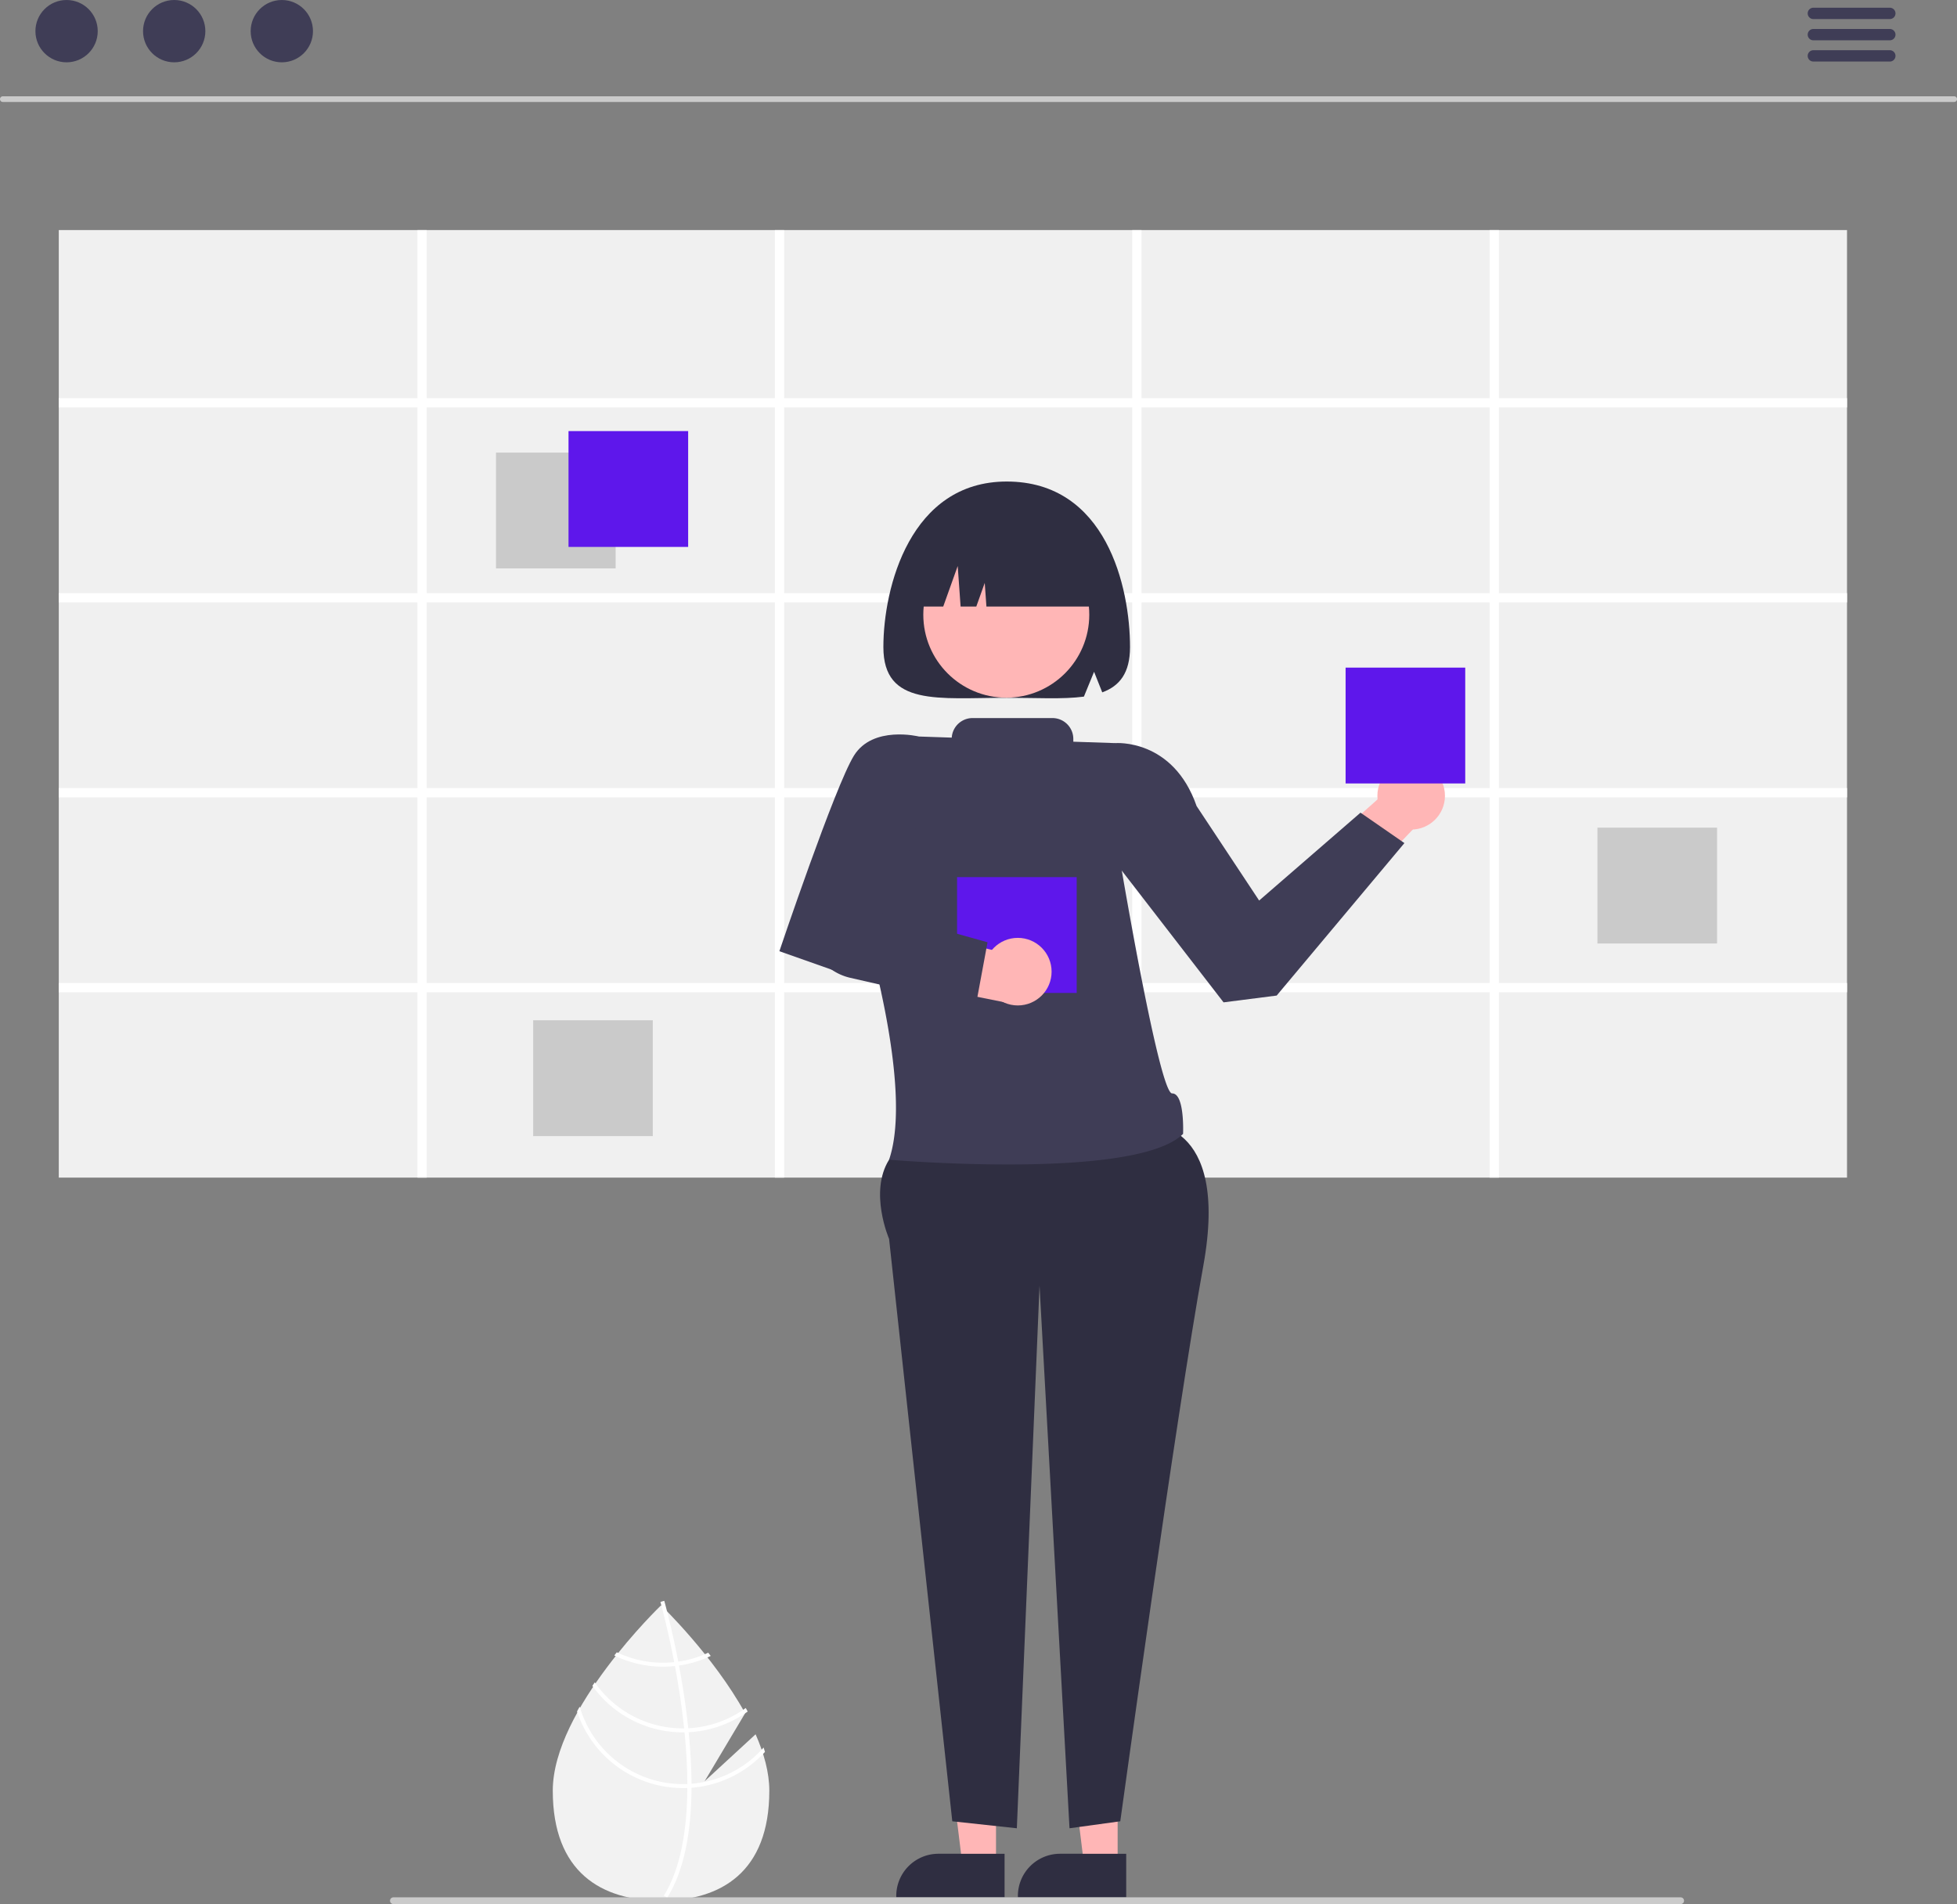 <svg role="img" xmlns:xlink="http://www.w3.org/1999/xlink" viewBox="0 0 579.232 563.506" height="563.506" width="579.232" xmlns="http://www.w3.org/2000/svg"><rect x="0" y="0" width="579.232" height="563.506" fill="#808080" stroke="none"/><path fill="#f2f2f2" transform="translate(-310.384 -168.247)" d="M534.026,681.496l-15.084,13.887,11.988-20.114c-9.444-17.127-24.891-31.929-24.891-31.929s-32.046,30.702-32.046,54.837,14.347,32.561,32.046,32.561c17.698,0,32.046-8.427,32.046-32.561C538.085,692.804,536.495,687.107,534.026,681.496Z"></path><path fill="#fff" transform="translate(-310.384 -168.247)" d="M515.063,696.134v1.19c-.071,13.828-2.403,24.617-6.979,32.214-.065.112-.135.218-.2.33l-.512-.312-.489-.306c5.076-8.204,6.873-19.799,6.937-31.86.006-.389.012-.783.006-1.178-.018-5.106-.33-10.271-.83-15.288-.035-.389-.077-.783-.118-1.178-.695-6.619-1.696-12.944-2.721-18.439-.071-.389-.147-.777-.224-1.16-1.773-9.293-3.581-16.024-3.993-17.514-.047-.183-.077-.283-.082-.306l.559-.159.006-.006.565-.159c.006.024.106.359.271.984.63,2.332,2.267,8.663,3.875,17.014.071.377.147.766.218,1.154.836,4.458,1.655,9.44,2.303,14.67q.247,1.97.442,3.887c.047.395.088.789.124,1.178Q515.034,689.023,515.063,696.134Z"></path><path fill="#fff" transform="translate(-310.384 -168.247)" d="M511.135,659.998c-.395.053-.795.106-1.201.147a32.49,32.49,0,0,1-3.321.171,31.603,31.603,0,0,1-13.663-3.086c-.247.312-.495.624-.748.942a32.774,32.774,0,0,0,14.411,3.321,33.616,33.616,0,0,0,3.545-.188c.4-.041.801-.094,1.195-.153a32.497,32.497,0,0,0,9.393-2.844q-.38-.486-.742-.954A31.495,31.495,0,0,1,511.135,659.998Z"></path><path fill="#fff" transform="translate(-310.384 -168.247)" d="M514.097,679.709q-.61.035-1.219.035c-.124.006-.253.006-.377.006A31.771,31.771,0,0,1,486.424,666.129c-.236.347-.471.695-.701,1.048a32.951,32.951,0,0,0,26.778,13.751c.165,0,.33,0,.495-.006.412-.006.819-.018,1.225-.035a32.776,32.776,0,0,0,17.461-6.125c-.188-.347-.377-.695-.571-1.042A31.553,31.553,0,0,1,514.097,679.709Z"></path><path fill="#fff" transform="translate(-310.384 -168.247)" d="M515.063,696.134c-.412.035-.824.059-1.237.077-.442.018-.883.029-1.325.029a31.857,31.857,0,0,1-30.541-22.921c-.265.477-.53.948-.783,1.425a33.024,33.024,0,0,0,31.324,22.673c.442,0,.883-.006,1.319-.029.418-.012.83-.035,1.243-.065a32.927,32.927,0,0,0,21.731-10.606c-.124-.436-.265-.866-.406-1.301A31.754,31.754,0,0,1,515.063,696.134Z"></path><path fill="#cacaca" transform="translate(-310.384 -168.247)" d="M888.778,198.424H311.222a.838.838,0,0,1,0-1.677H888.778a.838.838,0,0,1,0,1.677Z"></path><circle fill="#3f3d56" r="9.221" cy="9.221" cx="19.706"></circle><circle fill="#3f3d56" r="9.221" cy="9.221" cx="51.559"></circle><circle fill="#3f3d56" r="9.221" cy="9.221" cx="83.413"></circle><path fill="#3f3d56" transform="translate(-310.384 -168.247)" d="M869.693,173.887H847.06a1.677,1.677,0,0,1,0-3.353H869.693a1.677,1.677,0,1,1,0,3.353Z"></path><path fill="#3f3d56" transform="translate(-310.384 -168.247)" d="M869.693,180.174H847.06a1.677,1.677,0,0,1,0-3.353H869.693a1.677,1.677,0,1,1,0,3.353Z"></path><path fill="#3f3d56" transform="translate(-310.384 -168.247)" d="M869.693,186.461H847.06a1.677,1.677,0,0,1,0-3.353H869.693a1.677,1.677,0,1,1,0,3.353Z"></path><rect fill="#f0f0f0" height="280.42" width="529.28" y="68.086" x="17.399"></rect><path fill="#fff" transform="translate(-310.384 -168.247)" d="M857.063,288.823v-2.75H754.033v-49.74h-2.75v49.74H648.253v-49.74h-2.75v49.74H542.473v-49.74h-2.75v49.74H436.693v-49.74h-2.75v49.74H327.783v2.75H433.943v54.95H327.783v2.75H433.943v54.95H327.783v2.75H433.943v54.94H327.783v2.75H433.943v54.84h2.75v-54.84H539.723v54.84h2.75v-54.84H645.503v54.84h2.75v-54.84H751.283v54.84h2.75v-54.84H857.063v-2.75H754.033v-54.94H857.063v-2.75H754.033V346.523H857.063v-2.75H754.033v-54.95Zm-317.34,170.34H436.693v-54.94H539.723Zm0-57.69H436.693V346.523H539.723Zm0-57.7H436.693v-54.95H539.723Zm105.78,115.39H542.473v-54.94H645.503Zm0-57.69H542.473V346.523H645.503Zm0-57.7H542.473v-54.95H645.503Zm105.78,115.39H648.253v-54.94H751.283Zm0-57.69H648.253V346.523H751.283Zm0-57.7H648.253v-54.95H751.283Z"></path><rect fill="#cacaca" height="34.28" width="35.409" y="133.939" x="146.805"></rect><rect fill="#cacaca" height="34.28" width="35.409" y="244.939" x="472.805"></rect><rect fill="#cacaca" height="34.28" width="35.409" y="301.939" x="157.805"></rect><rect fill="#5e17eb" height="34.28" width="35.409" y="127.579" x="168.27"></rect><polygon fill="#ffb6b6" points="370.13 270.076 412.149 232.639 424.545 238.781 374.149 291.639 370.13 270.076"></polygon><circle fill="#ffb6b6" r="10" cy="235.506" cx="417.679"></circle><polygon fill="#ffb6b6" points="330.799 551.856 320.856 551.856 316.126 513.506 330.8 513.507 330.799 551.856"></polygon><path fill="#2f2e41" transform="translate(-310.384 -168.247)" d="M643.718,729.741l-32.059-.001v-.405a12.479,12.479,0,0,1,12.478-12.478h.001l19.58.001Z"></path><polygon fill="#ffb6b6" points="294.799 551.856 284.856 551.856 280.126 513.506 294.8 513.507 294.799 551.856"></polygon><path fill="#2f2e41" transform="translate(-310.384 -168.247)" d="M607.718,729.741l-32.059-.001v-.405a12.479,12.479,0,0,1,12.478-12.478h.001l19.58.001Z"></path><path fill="#2f2e41" transform="translate(-310.384 -168.247)" d="M649.533,500.886s25-2,17,42-24.571,164.361-24.571,164.361l-15.024,2.065L618.063,548.753l-6.715,160.56-19.107-2.065-18.708-172.361s-6.007-13.858-.003-23.429S649.533,500.886,649.533,500.886Z"></path><path fill="#3f3d56" transform="translate(-310.384 -168.247)" d="M633.533,391.886l6.941-3.719s17.101-1.459,24.08,18.63L683.063,434.753l30-26,13,9-37.809,45.125-15.721,2.009-34-44Z"></path><path fill="#2f2e41" transform="translate(-310.384 -168.247)" d="M608.346,310.753c-28.518,0-36.5,31.327-36.5,49,0,17.673,16.342,15,36.5,15,8.652,0,16.597.488,22.852-.347l3.009-7.347,2.421,6.088c5.135-1.887,8.218-5.721,8.218-13.394C644.846,342.08,637.846,310.753,608.346,310.753Z"></path><circle fill="#ffb6b6" r="24.561" cy="181.915" cx="297.841"></circle><path fill="#2f2e41" transform="translate(-310.384 -168.247)" d="M579.846,347.753v0h9.714l4.286-12,.857,12h4.643l2.5-7,.5,7h34.5v0a26,26,0,0,0-26-26h-5A26,26,0,0,0,579.846,347.753Z"></path><rect fill="#5e17eb" height="34.28" width="35.409" y="197.579" x="398.27"></rect><path fill="#3f3d56" transform="translate(-310.384 -168.247)" d="M657.304,491.838c-3.771.049-15.13-67.35-15.13-67.35l-1.7-36.32-12.411-.417V386.934a6.181,6.181,0,0,0-6.181-6.181h-23.638a6.176,6.176,0,0,0-6.161,5.788l-9.733-.327-16.856,53.554s15.532,49.76,8.036,71.689c0,0,73.038,6.272,87.021-7.649C660.55,503.808,661.075,491.789,657.304,491.838Z"></path><path fill="#3f3d56" transform="translate(-310.384 -168.247)" d="M586.533,392.886,582.35,386.214s-13.61-3.365-19.214,5.654S541.063,449.753,541.063,449.753l17,6,19.291-27.046Z"></path><rect fill="#5e17eb" height="34.28" width="35.409" y="259.579" x="283.27"></rect><path fill="#ffb6b6" transform="translate(-310.384 -168.247)" d="M566.487,440.216,554.168,438.913l0,0a12.085,12.085,0,0,0,8.577,16.981l48.743,9.728-5.084-15.659Z"></path><circle fill="#ffb6b6" r="10" cy="287.555" cx="301.251"></circle><path fill="#3f3d56" transform="translate(-310.384 -168.247)" d="M599.152,466.106l-37.135-8.485a16.043,16.043,0,0,1-11.632-10.641l-1.501-4.628,9.637-7.584,44.153,12.341Z"></path><path fill="#cacaca" transform="translate(-310.384 -168.247)" d="M807.823,731.753h-381a1,1,0,1,1,0-2h381a1,1,0,0,1,0,2Z"></path></svg>